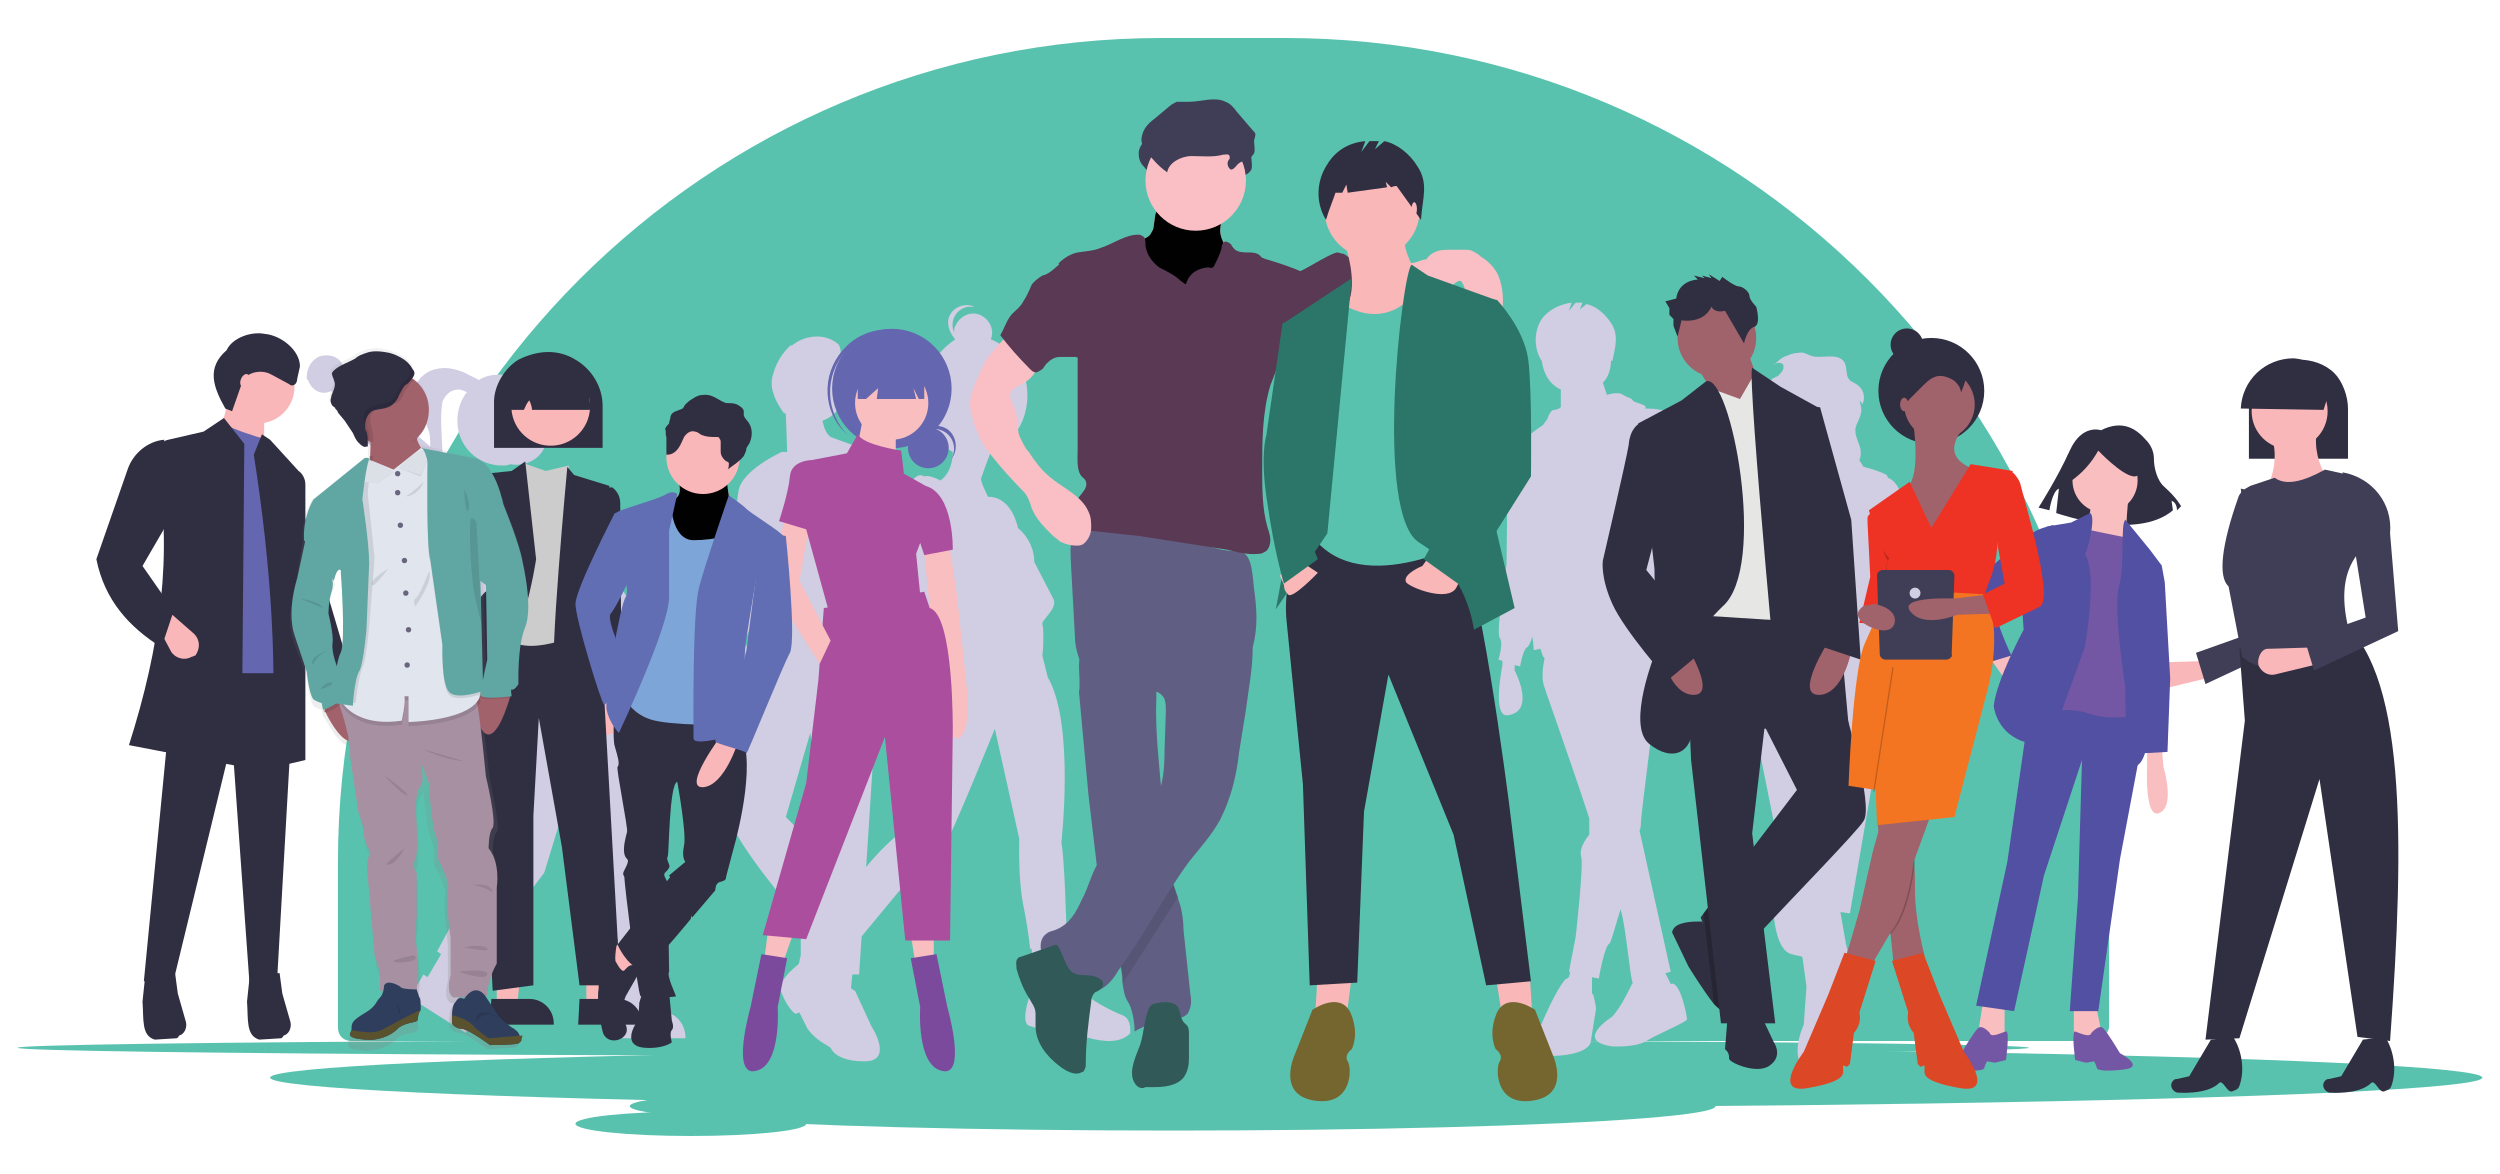<svg xmlns="http://www.w3.org/2000/svg" xmlns:xlink="http://www.w3.org/1999/xlink" viewBox="0 0 184.2 86.5" xmlns:v="https://vecta.io/nano"><style><![CDATA[.l{fill:#302e41}.m{enable-background:new}.n{fill:#010101}.o{opacity:.1}.p{fill:#f9b7b9}.q{fill:#a0626b}.r{fill:#f9b7b8}.s{fill:#403e56}.t{fill:#f9bebf}.u{opacity:.2}.v{fill:#60a6a2}.w{fill:#d1cde2}.x{fill:#f9bfc5}.y{fill:#5150a2}.z{fill:#ee3224}.AA{fill:#6466af}.AB{fill:#a2626b}.AC{fill:#e1e6ee}]]></style><g fill="#59c2af"><path d="M154.3 76.7H25.9c-.6 0-1-.4-1-1V63.5C24.9 30 52.1 2.8 85.6 2.8h9.1c33.5 0 60.7 27.2 60.7 60.7v12.2c-.1.5-.6 1-1.1 1z"/><ellipse cx="75.4" cy="77.2" rx="74.1" ry=".6"/><ellipse cx="101.4" cy="79.4" rx="81.5" ry="2.2"/><ellipse cx="86.4" cy="81.5" rx="40" ry="1.8"/><ellipse cx="50.9" cy="82.8" rx="8.5" ry=".9"/></g><g class="w"><path d="M141.5 45c-.2-.5.1-.7.2-1.2.1-.4-.2-1.9-.2-1.9l-1.6-5.9c-.2-.4-.5-.7-.8-.8 0-.1-.1-.2-.1-.2-.3-.2-1.2-.5-1.7-.6-.1-.2-.2-.3-.3-.5.1-.2.1-.4.1-.6 0-.5-.4-1-.4-1.6 0-.4.3-.7.4-1.2.1-.3 0-.7-.1-1 .1.1.2.2.2.3.2-.3.2-.8-.1-1.2s-.7-.4-.9-.7-.1-.8-.3-1.2c-.5-.8-1.8-.2-2.5-.5-.3-.1-.5-.3-.9-.2-.3 0-.6.1-.8.2-.4.1-.7.4-1 .7 0 0 0-.1.1-.1.2-.1.5-.1.6.1v.2c0 .2-.2.4-.4.6-.2.1-.5.2-.6.4-.2.3-.1.8-.1 1.2 0 .5-.2 1-.7 1.4l.8-.3c-.4.6-.6 1.5-.7 2.2l1-.9c-.4.6-.6 1.4-.7 2.1l.8-.9c0 .1.1.1.1.2l-.1.3c0 .1-.1.1-.1.2-.1.2-.3.5-.1.8h0c-.1.4-.3.9-.8 1.2.5.1 1-.2 1.2-.6 0 .1.1.1.1.2v.1l-.1.1-.3.2s-2.3.4-2.1 1.4h0l-.6 1.2-.9 3.2s-.5 1-.4 1.5c.1.4 0 .6 0 1.4 0 .7-.4 1 0 1.7l1.5 2.5.2.2v.3c.2 1.2 2.4 12.1 2.4 12.1s-1 8.7 1.2 9.2c.3.1.5.1.8.2l.3 2.2-.2 2.8s-1.6 3.4 1.2 3.7c2.8.2 1.6-2.9 1.6-2.9.1-.3.2-.6.2-.8s-.3-1.6-.5-2.8c1-.1.8-1.2.7-1.8.1 0 .1-.1.1-.2s0-.5-.2-1.2l-.4-2.3.7.1 2.9-16.9v-.6c.4-.2.8-.4 1.2-.5.9-.4 1.4-1.8 1.7-2.3 0-1.4-.4-1.5-.6-2zm-10.3-10.8c.1-.1.2-.1.3-.1 0 .1-.2.2-.3.1-.1 0-.1 0 0 0h0zm-1.4 8.5c.2.4-.2 1.5-.5 2.2-.2-.2-.4-.1-.2-.6.2-.3.3-.7.3-1 0-.1 0-.5.3-.7 0-.1.1 0 .1.1h0zm-.9 3.2c.1-.1.3-.1.6-.2-.1.2-.3.4-.4.6-.2-.1-.2-.2-.2-.4h0zm9.3.5c-.2-.2-.3-.3-.4-.5.2.1.4.1.6.2h.3v.5l-.3.2c-.1-.2-.1-.3-.2-.4h0zm.8-1h0c0-.1 0-.2-.1-.3-.2-.6-.3-1.7-.3-2.5l.5 1.8c.1 0 .1.8-.1 1h0z"/><path d="M128 37.9l-3-5.6c-.1-.5-1.6-1.6-1.6-1.6-.5-.5-1.4-.6-2.2-.6.3-.3-.8-.4-.9-.6s-.4-.2-.7-.4c-.4-.3-1.2 0-1.2 0l-.3-.9c.4-.4.6-1 .6-1.7h0s0 .1.1.1c.2-1 .5-1.9-.1-2.8-.4-.6-1-1.2-1.8-1.4l-.5.4.2-.5h-.5l-.5.6.2-.6c-.8.1-1.7.5-2.2 1.2-.6.9-.6 2.2 0 3.1h0c.1.8.5 1.7 1.4 2.1V30h0c-.1.1-.3.2-.5.2-.3 0-.5.7-.5.7s-.1.1-.3.4c-.4.3-1.8 1.2-2.2 1.9-.3.1-.6.4-.5 1.2.1 1.2 0 7.2 0 7.2s-.8 5-.5 5.4-.1 1.6-.1 1.6l.3.1v.3s-.8 3.9.4 3.7c2.1-.3.5-3.3.5-3.3V49l.4.1s.2-1.2.5-1.4c.1 0 .3-.4.4-.8.1.6.1 1 .1 1l.5-.1.2.6s.1 0 .1.1l-.1.6s-.1.7 0 1.2c0 .2 1.8 5.1 3.4 10v1.2s-.8.9-.6 1.6c.2.6-.4 5.9-.4 5.9l-.5 2.6h.1l-.1.4c-.1.1-.2.1-.3.2-.7.8-1.7 3.2-1.7 3.2s-1.7 2.5.9 2.4 2.7-1 2.7-1l.4-2.5c0-.1-.2-1-.2-1l-.1-.1V72l.5.1s.4-2.4.8-2.6c.1-.1.4-1.2.8-2.5.4 1.2.7 5.1.9 5.4 0 .1-.1.1-.1.2-.4.8-.8 1.6-1.4 2.3 0 0-2.9 1.8 0 2.2 0 0 1.7.1 2.5-.4s3-1.4 3-1.6-.5-2.9-1.2-2.6h0l-.4-.8.4-.1-2.3-10.4c.1-.2.1-.4.1-.6 0-.5 1.2-9.8 1.5-12.2 1.4.4 2.5-2.4 2.5-2.4l.3-.5.4.3s.4-.9.9-1 1.6-4.9 1.6-5.6c.1-.6 0-1-.1-1.3zm-4.3 7.1c-.1-.1-.2-.3-.3-.4.2-.6.4-1.2.5-1.9.2-1-.3-4.3-.3-4.3v-.2c.4.6 1 1.4 1 1.6s.1.4.3.5l-.5 1.9s-.4.9-.4 1.4c-.1.3-.1.5-.1.8l.1.1-.3.5zm-56.5-5.4l.5-.1-2.1-5.7-4.4-1.6h0c-.4-.3-.5-.8-.6-1.2 1.4-.5 2-2 1.5-3.3-.1-.1-.1-.3-.2-.4.3-.1.5-.4.6-.8h-.2c.1-.1.1-.2.2-.4h-.3c0-.1 0-.2.1-.3-.1.1-.2.2-.4.3.1-.2 0-.5-.1-.7-.2-.2-.4-.3-.6-.4-.9-.4-2.1-.2-2.9.5v-.1c-.7.6-1.2 1.5-1.4 2.4s.3 1.9.9 2.7v-.1l.1.1.1 2.8h-.4s-3.1 1.4-3.2 3h0c-.2.8-.3 5-.3 5h.2l-.3 1.5-1.7 6.4s-2.1 2.7-.3 3.3c1.2.3 1.5-.9 1.6-2 .1.2.3.4.6.5h.1c-.8 2.2-.3 9.5-.3 9.5-.4.9 4.9 7.2 4.9 7.2l.3-.2.1.1H59v2.8s-.8 2.8.3 3.3c.3.1.6 0 .8-.2-.1.8-.1 2.2-.1 2.5 0 .4 1.2 1.2 1.2 1.2s.3 1 2.5 1 .5-2.6.5-2.6L63 73s-.1 0-.3-.2l.1-1h.5l.7-10.7.7-11v-1.4l2.7-5.5-.2-3.6zm-2 3.5l-.3.9v-2l.3 1.1zm-11.5 6.8v-.5l1.8-3.5V47c0-.1-1.5 1.6-1.8 2.9zm4.2 10.3l1.8-6.2 1 7.4-.1 2.7c-.1-.2-.2-.5-.3-.7-.2-1.1-2.4-3.2-2.4-3.2z"/><path d="M82.7 74.8c-.8-.3-2.5-1.2-2.7-1.6s-1.2-3.5-1.2-3.5h-.2c0-1.5-.2-6.9-.4-7.6 0 0 1-8.8-1-12.2l-.4-1.6c.1-.6.1-2.1 0-2.3-.1-.3 1.2-1.2.8-1.9l-1.4-2.7s.1-1.4-1.2-2.5c0 0-.4-2.3-2.2-2.3-.2-.4-.6-1.2-.5-1.4.1-.3.5-1.4.7-1.9.1-.1.2-.1.3-.2 1.5-.6 2.4-2.2 2.4-4 0-1.9-1.2-3.5-2.7-4.1.3-.7-.1-1.5-.8-1.8s-1.5.1-1.8.8c-.1.1-.1.3-.1.5-.3-.7 0-1.5.7-1.8.2-.1.3-.1.5-.1h.3c-.7-.3-1.5 0-1.8.6-.3.5-.1 1.2.3 1.7 0 0 0 .1.1.1-1.4.9-2.4 2.5-2.4 4.4 0 1.7.9 3.2 2.2 3.9 0 .5-.1 1.5-.9 2.1-.4-.2-.9-.4-1.2-.3-.2-.1-.4-.2-.8.2-.7.7-1.5 2.7-1.5 4l.1 8.2s-.8.3-.2.7c.1.1.2.1.4.1l.5 4.1s-.3 4 1 4c.1 0 .2 0 .3-.1l-1 4.6s-2.3 1.6-4.2 4.5l-1.7 3-.2-.1-1.2 2.2s-2.6 1.6-2 2.7c.5 1.2 1 1.5 1 1.5l.3-.1.6 1.2s1.7 2.5 4.5 1.2c.3-.3.3-.8 0-1.2-.4-.6-1.6-2.1-1.6-2.1l.7-3.9-.2-.1 4.8-5.8s1.5-.8 1.9-1.6c.5-.7 3.7-8.6 3.7-8.6l1.8 8.1s-.1 3 .3 4.9c.2 1 .4 2.2.5 3.2h.1l.3 2.3s-1.4 3.2-.4 3.4c.6.2 1.2.3 2 .3l.1-.3s3.9 2.1 5.3.5c-.1.2.2-1-.6-1.3zM68.8 50c.1.1.1.8.1.8l-.3 2-.3 1.4c0-.6-.1-1.2-.2-1.9l-.1-3.8h.1c.1 0 0-.8 0-.8s.1-.1.1-.4c.2.6.4.9.7 1v.7s-.6.3 0 .3h.1v.3c0 0-.3.3-.2.4z"/></g><use xlink:href="#C" class="x"/><use xlink:href="#C" class="m n o"/><path d="M79.5 49.1c0-.5.1-1.2.2-1.7.1-.2 3.3.9 3.5 1 .5.2 1.2.5 1.7.8.4.3.4.6.3 1.2v1c-.1 2.4.2 4.8.4 7.2v.1l.6 4.8c0 .5.1 1 .2 1.5l.3.9c.1.2.1.4.2.6.2.6.3 1.4.3 2l.5 4.7c.1.5.1 1-.2 1.5-.3.3-.8.4-1.2.4-.9.1-1.9.4-2.7.9 0-.6-.1-1.2-.3-1.8-.1-.3-.3-.5-.4-.8-.1-.4-.2-.8-.2-1.2V72c-.2-1.9-.9-3.7-1.4-5.5-.2-.6-.3-1.4-.4-2l-.7-5.9-.7-7.6c.1-.6 0-1.3 0-1.9z" fill="#615e83"/><path d="M81.1 64.4c1.2-1.9 3.3-2.8 4.3-4.7.1-.3.3-.6.3-.9v.1l.6 4.8c0 .5.1 1 .2 1.5l.3.9-4.1 6.4v-.2c-.2-1.9-.9-3.7-1.4-5.5-.2-.6-.3-1.4-.4-2 .1-.3.1-.4.2-.4z" class="m n o"/><path d="M92.4 43.4c-.1-.7-.1-2.5-.9-2.7-.4-.1-1-.1-1.5-.2l-1.6-.4c-2.1-.6-4.2-1.6-6.4-1.7-1.2-.1-2.6.3-3 1.5-.2.4-.1.9-.1 1.5l.3 5.5c0 .5.1 1 .3 1.6.3.5.7.8 1.2 1.2.9.5 1.9.8 2.8.9.8.1 2 .2 2.3.9.1.3.1.6.1.9l-.1 3c0 1.2-.1 2.4-.6 3.5-.9 1.9-3.2 2.9-4.3 4.7-.5.8-.7 1.8-1.2 2.7-.4.9-.9 1.8-1.9 2.2-.2.1-.5.1-.7.3-.6.4-.5 1.4-.1 1.9s1.2.9 1.7 1.4c.5.4.9.8 1.5.9.9.2 1.7-.6 2.2-1.5 1.9-2.6 3.3-5.4 5.2-8 .8-1 1.7-2 2.3-3.1.8-1.6 1.2-3.2 1.4-5l.5-3.1c.2-1.6.5-3 .5-4.6.4-1.5.3-2.9.1-4.3z" fill="#615e83"/><path d="M80.8 72c-.4-.2-.9-.1-1.4-.2-.4-.1-.6-.3-.8-.7-.1-.1-.6-1.6-.8-1.5l-2.6.9c-.1 0-.2.1-.2.1-.2.2-.1.5-.1.8.2.7.5 1.5.9 2.1.2.4.5.7.5 1.2v.9c0 1.2.8 2.2 1.7 2.9.5.4 1.2.8 1.7.5.1 0 .2-.1.2-.2.1-.1.1-.3.1-.4 0-1.6.2-3.1.4-4.6 0-.3.1-.5.3-.7.6-.2.9-.8.1-1.1zm3.2 5c-.3.8-.8 1.8-.5 2.6.1.2.2.4.4.5s.3.1.5 0h.6c.8 0 1.7-.1 2.2-.7.3-.4.4-.9.4-1.4v-1.8c0-.2 0-.4-.1-.6l-.3-.3c-.3-.4-.2-.9-.5-1.2s-.9-.3-1.4-.2c-.1 0-.3.1-.4.1l-.2.2c-.4.8-.4 1.9-.7 2.8z" fill="#305957"/><path d="M90.5 13.7c.2 0 .4-.3.5-.4.3-.3.9-.3 1.2-.8.1-.3 0-.6 0-.9 0-.2.1-.3.1-.5 0-.1-.1-.2-.2-.3L91 9.3c-.2-.3-.5-.6-.8-.7-.8-.4-1.8 0-2.7 0h-.9c-.2.1-.4.2-.5.3l-1.2 1c-.5.4-1 .8-1 1.4 0 .4.1.7.4 1 .4.5.8 1 1.5 1.5.1-.7 1-1.2 1.8-1.2.7 0 1.6.1 2.3-.1.2 0 .4-.1.5.1v.2c-.3.4-.1.8.1.9z" class="s"/><circle cx="88.1" cy="13.3" r="3.7" class="x"/><path d="M87 20.7c-.4-.4-1-.7-1.6-1-.5-.4-.9-.9-1-1.6 0-.3 0-.6-.2-.7-.1 0-.1-.1-.2-.1-1-.1-2 .7-3 1-.5.2-1 .2-1.6.3-.5.1-1 .4-1.4.8l1 4.3c.2.7.3 1.4.4 2.1V27v6.2c0 .7-.1 1.6.4 2 .3.2.3.6.1.9s-.4.5-.6.8c-.4.6-.3 1.7.3 2 .2.1.5.2.7.2l3.7.4 6.4 1c.8.2 1.6.4 2.4.3.2 0 .3-.1.5-.2.2-.2.3-.5.3-.8s-.1-.6-.2-.9c-.4-1.4-.4-2.8-.4-4.3 0-2.1 0-4.2.6-6.2l1-2.6c.7-1.8 1-3.9 1.5-5.7-.9-.4-1.8-.7-2.8-1-.1 0-.2-.1-.3-.1l-.2-.2c-.5-.4-1.2 0-1.8-.4-.1-.1-.2-.2-.3-.4-.1-.1-.3-.2-.4-.2-.2 0-.3.3-.3.5-.1.4-.3.8-.5 1.2 0 .1-.1.1-.1.2-.1 0-.2.1-.3 0-.7 0-1.5.4-1.7 1.2-.1.1-.2-.1-.4-.2z" fill="#593953"/><g class="x"><path d="M101 19.6c-.1.2 0 .5 0 .7 0 .7-.1 1.4-.3 2v.2l.1.1c.4.2.9.1 1.4 0l2.7-.6.9-.3c.2-.1.4-.3.5-.6.3-.7 0-1.6-.7-1.9-.1-.1-.2-.1-.4-.1-.3 0-.5.1-.8.2s-.5.1-.8.1c-.7 0-2.4-.3-2.6.2zm-25.7 5.6c.3.2.5.5.8.8.2.3.3.7.3 1-.1.7-.8 1.2-1.5 1.5-.2.1-.3.2-.4.3-.1.2-.1.5 0 .7s.2.5.3.7c.2.6.1 1.2.3 1.9.2.4.4.9.7 1.2.4.6.8 1.2 1.5 1.8.9.8 2.4 1.4 2.9 2.6.2.4.2.8.2 1.2s-.2.9-.6 1.2c-.2.1-.3.1-.5.1-.4 0-.8-.1-1.2-.3-.2-.2-.4-.3-.6-.5-.6-.6-1.2-1.2-1.5-2-.1-.4-.3-.9-.6-1.2-.8-.8-1.7-1.8-2.4-2.7-.3-.3-.5-.7-.7-1-.2-.5-.5-1-.6-1.6-.1-.3-.2-.5-.2-.8-.1-.6.1-1.2.3-1.7.3-.7.6-1.5 1-2.1.2-.2.4-.5.6-.7l.9-1c.2.1.7.4 1 .6z"/><path d="M105.7 21.6c.7.3 1.2-.7 1.8-.9h.1s.1 0 .1.1c.2.2.2.5.3.7.2 1 .5 2 1.2 2.8l.2.2c.2.1.5 0 .7-.1.4-.4.5-1 .6-1.6.1-.9 0-1.9-.4-2.7-.3-.5-.7-.9-1.2-1.2-.2-.2-.4-.3-.6-.4s-.4-.1-.6-.1h-1c-.3 0-.7 0-1 .1s-.6.3-.8.6-.1.7-.1 1.2c-.1.3.1 1.2.7 1.3z"/></g><path d="M90.7 12.5c.2 0 .4-.3.5-.4.3-.3.9-.3 1.2-.8.1-.3 0-.6 0-.9 0-.2.1-.3.1-.5 0-.1-.1-.2-.2-.3l-1.2-1.4c-.2-.3-.5-.6-.8-.7-.8-.4-1.8 0-2.7 0h-.9c-.2.1-.4.2-.5.3l-1.2 1c-.4.3-.8.7-.9 1.4 0 .4.1.7.4 1 .4.5.8 1 1.5 1.5.1-.7 1-1.2 1.8-1.2s1.6.1 2.3-.1c.2 0 .4-.1.5.1v.2c-.3.3-.1.7.1.8z" class="s"/><path d="M95.2 20.2c-.6.1-.5.3-.4.8.2 1-.2 2.2.2 3.1.1.3-.3.6-.1.8.2.3-.3.8.1.9s3.8-1.8 4.2-1.8h.5c.2-.1.3-.3.5-.4.4-.4 1-.4 1.6-.8l-.3-3.2c0-.1 0-.2-.1-.3-.1 0-.1-.1-.2-.1-.5-.1-1 .1-1.6-.1-.2-.1-.4-.3-.6-.4-.2 0-.3-.1-.5-.1-.8.2-2.6 1.5-3.3 1.6zm-17-.8c.4-.1.7.4.8.7.1.4.3.7.3 1.2l.4 2.1c.2.9.3 1.9-.1 2.7 0 .1-.1.1-.1.2-.1 0-.2.1-.2 0h-1.2c-.4 0-.7.2-1 .5-.1.1-.2.3-.3.4-.3.2-.5.3-.6.2-.1 0-.2-.1-.3-.2-.8-.8-1.6-1.7-2.2-2.5.3-.5.5-1.2.9-1.6.3-.3.6-.5.8-.9.2-.3.4-.7.6-1.2.2-.3.5-.5.8-.7.6-.1 1.1-.8 1.4-.9z" fill="#593953"/><path d="M110.2 71.9l.5 3.1 2.2-.2-.2-3.2zm-10.6 0l-.4 3.1-2.3-.2.2-3.2z" class="r"/><path d="M96.4 39.7s-2 2.3-1.6 6.1l1.2 12 .5 14.8 3.5-.2.5-12.6 1.8-10.1 4.8 11.8 2.4 11.1c.1 0 3.3-.3 3.3-.3l-1.6-13s-2.4-19-3.9-19.3c-1.2-.5-10.9-.3-10.9-.3z" class="l"/><path d="M113.1 74.4s-2-1.4-2.8.2c-.7 1.6-.1 2.7-.1 2.7s.6.4.3.9c-.3.4-.4 3.3 2.4 2.9 2.9-.4 1.5-3.4 1.5-3.4l-1.3-3.3zm-16.4 0s2-1.4 2.8.2c.7 1.6.1 2.7.1 2.7s-.6.4-.3.9c.3.4.4 3.3-2.4 2.9-2.9-.4-1.5-3.4-1.5-3.4l1.3-3.3z" fill="#75662f"/><g class="r"><path d="M99.1 18s1 2.8.2 4.4 1.2 3.3 1.2 3.3 5.2-2.7 4.6-4c-.6-1.4-1.8-3.1-1.6-4.3l-4.4.6z"/><circle cx="101.1" cy="15.5" r="3.5"/></g><path d="M98.5 22.1s3.5 3 6.3-1.2l2.8 1.6 1.5 16.9s-8.1 4.7-12 .6l.5-15.8.9-2.1z" fill="#59c2af"/><path d="M99.6 20.5l-5 3.3 1.8 8.3L94 44.9l3.8-5.6zm4.4-1l1.2.8 5 1.8-.7 13.8 2.1 8.9-3 1.6s-.5-4.3-4-6.4c-3.4-2-1.3-19.8-.6-20.5z" fill="#2b7668"/><path d="M95.6 41.2l1.5 1s-1.9 2-2.2 1.6c-.2-.2-.3-.4-.3-.7l-.3-.7 1.3-1.2zm9.7-.2l-.5.7s-1.5.6-1.2 1.2c.3.4 3.1 1.5 3.7.4l.5-1-2.5-1.3z" class="r"/><path d="M95.2 23.7l-.7.1-1.2 8.3s-.5 1.5.1 5.1c.5 3.5 1.2 5.8 1.2 5.8l2.5-1.8-1.2-2.9 1.5-10.5-2.2-4.1zm13.3-1.8l1.8.2s2 2.1 2.3 4.4c.3 2.2.2 8.6.2 8.6l-5.1 8.1-2.8-2 3.9-6.9-1.9-8.2 1.6-4.2z" fill="#2b7668"/><path d="M104.4 12.2c-.5-.8-1.4-1.6-2.4-1.8l-.7.6.3-.6h-.7l-.6.8.3-.8c-1.2.1-2.2.7-2.8 1.7-.8 1.2-.9 2.8-.1 4.1.2-.7.5-1.4.7-2h.5l.3-.6.1.6 2.9-.4-.1-.4.4.4c.2-.1.4-.1.4-.1l1.8 2.5c.1-1.6.6-2.7-.3-4z" class="l"/><ellipse cx="104.2" cy="15.4" rx=".2" ry=".5" class="r"/><path d="M165.1 16h0 0 0z" class="l"/><path d="M51 50.8l-1.4-1.5-5-7.8c-.5-1-.9-1.9-1.5-2.5 0 0-.7-1.2-1.7-2.3l-.2-.2v.1c-.5-.6-1.2-1-1.7-1h-.1 0 0s0 .1-2.8.1v.1c-.3 0-.6 0-.9.1l-3.1-2.6-.1-2.1c0-.5 0-1 .1-1.6.2-.5.6-.9 1.2-.9.2 0 .4.1.6.2-.4.5-.7 1.2-.7 2.1 0 1.9 1.5 3.3 3.3 3.3.2 0 .4 0 .6-.1 1 .2 2.1-.3 2.5-1.2.2-.4.3-.9.3-1.4h1 0c0-1.2-.7-2.1-1.7-2.5-.6-.9-1.7-1.5-2.8-1.5-.6 0-1.2.1-1.6.4l-1.2-.6c-.6-.2-1.2-.4-2-.2-.6.1-1.2.6-1.5 1.2-.1.5 0 1 .2 1.6.2.5.5.9.7 1.5.2.4.2.9.2 1.4l-5-4.3-1.4-1.6c-.2-.6-.8-.9-1.5-.8s-1.2.8-1.2 1.6c0 .1 0 .2.1.2.2.7 1 1.2 1.7.8l.8 1.2-.2.4 4.8 5.1c-.1.1-.2.1-.3.2-.4.2-.9.2-1.4.2.6.1 1.2.4 1.9.5.2.1.5.1.8.1l3.4 3.8c.5 1.2.9 2.9.7 4.7-.1.5-.2 1.2-.4 1.7l-.3.8c-.9 2.7-2.4 4.7-3.3 5.4-.4.3-.4.8-.4 1.2.2.9 1.2 2.1 1.8 2.3h0 0s1.9.9 4.2.9h.2l-.4 5.2-4.1 7.6.3.2-1 1.7-.3-.2-1 1.7 4.1 2.6h0c.5-.8.3-2.1-.5-2.6h0l-.6-.5 1.2-1.5.2.1 5.5-7.3 2.2-7.2 3.4 16h.3v1.4h-.4v2h4.9v-.1c0-1-.8-1.9-1.9-1.9h0-1l.1-1.5h.7L47 54.6c1.2-.2 1.9-.2 1.9-.2h0l-.9-3.5.2-.1 1 1c-.3.6 0 1.5.6 1.8.1 0 .1.1.2.1h0c.7.2 1.5-.2 1.7-.9 0-1-.2-1.7-.7-2z" class="w"/><path d="M162.9 49.9l-3.3.8c-.5.1-1-.2-1.2-.7h0c-.1-.5.2-1.2.7-1.2h.2l3.2-.1.4 1.2z" class="p"/><path d="M162.5 50.4l-.7-2.3 4.5-1.6-1.2-10.5h0c2.2.4 3.1 2.1 3 4.3l.6 7.2-6.2 2.9z" class="s"/><path d="M165.7 33.8h7.3v-3.7c0-.9-.4-2-1-2.6-.7-.7-1.7-1-2.6-1-2 0-3.7 1.7-3.7 3.7v.1 3.5zm10.4 42.9l-2.4-.3-2.8-19-5.9 19.1-2.5.1 2.9-23.5-.4-5.3 7.2-2.3c5.1 3.6 5 16.2 3.9 31.2z" class="l"/><g class="p"><circle cx="168.7" cy="30.3" r="2.8"/><path d="M171.5 35.3l-4.7 1.2c.8-1.6 1-2.9.6-4.3l3.3-.5c-.2 1.3.1 2.5.8 3.6z"/></g><path d="M173.1 46.6c-2.6 1.7-5.7 3.7-7.9 1.8l-1-5.2c-.8-.7-.5-3.1.7-6.5.1-.4.5-.7.9-.9l1.8-.6c.8.6 2.1.3 3.7-.6l1.8.4.7 5.7c-1.4 1.7-1.2 3.9-.7 5.9z" class="s"/><path d="M170.9 48.9l-3.3.8c-.5.1-1-.2-1.2-.7h0c-.1-.5.2-1.2.7-1.2h.2l3.2-.1.4 1.2z" class="p"/><g class="l"><use xlink:href="#D"/><use xlink:href="#D" x="-11.2"/><path d="M171.9 28l-.7 2.2-6.1-.1c.1-2.1 1.8-3.7 3.9-3.7 1.1.1 2.3.7 2.9 1.6h0z"/></g><path d="M170.5 49.4l-.7-2.3 4.5-1.6-1.7-10.7h0c2.2.4 3.7 2.3 3.5 4.5l.6 7.2-6.2 2.9z" class="s"/><path d="M154.8 31.7s-1.4-.5-2.3 1.5-2.3 4.2-2.3 4.2l.8.2s.2-1.4.7-1.6l-.2 1.8s5.9 2.1 8.6-.2l-.1-.7s.4.1.4.7l.3-.3s-.3-.6-1.2-1.4c-.6-.5-.8-1.5-.8-2.1 0-.5-.2-1-.6-1.4-.7-.8-1.7-1.5-3.3-.7z" class="l"/><path d="M146.7 48.6l1.2 1.7.9-.9-.8-1.3zm-.6 25.3l-.4 2.5 1.2.5.8-.5v-2.5zm8.3 0l.5 2.5-1.2.5-.9-.5v-2.5z" class="t"/><path d="M149.6 51.7l-1.7 11.8-2.3 10.6 2.8.4 2.2-10 2.8-8.5-.3 10.2-.6 8.3h2.1l1.6-11.2 1.6-8.5v-3.1z" class="y"/><path d="M146.6 76.1s-.6-.7-.9-.3c-.3.3-1.2 1.8-1.2 1.8s-1.9 1-.3 1.2 2 0 2-.1.2-.5.2-.5l.6.1.8-.2s.3-2.2 0-2.1c-.4.1-1.1.5-1.2.1zm7.5 0s.6-.7.9-.3c.3.3 1.2 1.8 1.2 1.8s1.9 1 .3 1.2-2 0-2-.1-.2-.5-.2-.5l-.6.1-.8-.2s-.3-2.2 0-2.1 1.1.5 1.2.1z" fill="#7356a4"/><g class="t"><circle cx="155.1" cy="35.4" r="2.4"/><path d="M156.8 36.9s-.2 2-.1 2.5l.3 1.2-3.8-.7s1-2.2.8-2.6 2.8-.4 2.8-.4z"/></g><path d="M157.1 39.7l-3.9-.8-2.2 13.6c1-.3 2.1-.2 3 .1 1.7.6 3.9 0 3.9 0l-.5-12.8-.3-.1z" fill="#7356a4"/><g class="y"><path d="M154 37.8l-1.4.7-1.8.3-1.9 4.5.2 3.1s-2 3.7-2.2 5.6c0 0 .2 3 4.1 2.9l2.6-7.2s1-5.4 0-6.9c.1.2.9-2.7.4-3z"/><path d="M151.6 38.8l-.4-.1-.3.1s-.8.1-1.8.9c-.9.8-4.1 3.4-4.4 4.1-.2.7-.1 1.9.2 2.6s1 1.7 1 1.7l.3.8 2-.6s-1.2-2.5-1.2-3.5l2.4-1.9 2.2-4.1zm5-.5l1.8 2.2.9 1.2-1.2 4-.6 3.4s1.5 5.4.2 7.1c0 0-.7.8-.9-.1s-.2-5.4-.2-5.4-.9-5.8-.5-7.4c.5-1.5.1-4.7.5-5z"/></g><path d="M158.2 55.3v1.2s-.2 3.9.9 3.4c1.2-.5.3-3.4.3-3.4l-.1-1.2h-1.1z" class="t"/><path d="M152.5 35.5c.9-.6 1.6-1.4 2.1-2.3 0 0 1.7 1.8 2.6 1.9 1 .1.1-2.2.1-2.2l-1.8-.4-1.8.2-1.4.9.2 1.9z" class="l"/><path d="M158.4 41.3l.9.5.2 1.1.4 7.1-.2 5.4-1.8.1-.6-5.9-.2-6.6z" class="y"/><path d="M128.7 25.7l1 2.8L128 32l-2.9-4.9z" class="q"/><g class="l"><path d="M137.3 60.5c-.5.8-4.9 5.3-7.7 8.3-.8.8-1.5 1.6-2 2.1l-.6.6-1.2-2.7-.5-1.2h0l.3-.4 3.3-4.4 3.5-4.6-2.9-5.7 3.5-.5 2.4.1h.5c0 .2 2.2 7.3 1.4 8.4z"/><path d="M127.3 74.5c-.2.2-.6-.1-1-.5-.8-1-1.9-2.8-1.9-2.8l-1.2-2.5c.1-.7 1.2-.8 1.9-.8h.3l.1.1 2.1 3.1c0-.1.3 2.7-.3 3.4z"/></g><path d="M127.6 71s.4 2.9-.3 3.5c-.2.2-.6-.1-1-.5l-.6-5.1-.1-1-.1-.6 3.3-4.4.7 5.9-1.9 2.2zm2.3-17.5l-.4-.9 3.5-.5 2.4.1v.1z" class="u n m"/><g class="l"><path d="M125.4 44.8h-1.3l.5 11.2 2.2 19.4h4l-1.7-14 .9-7.7 5.9-1.4-1.8-7.8z"/><path d="M127.3 74.8l-.2 2.5c.2.2.3.3.3.7 0 .3 2.1 1.2 3 .5 1-.7.3-1.7.3-1.7l-1-2.1-2.4.1h0z"/></g><circle cx="126.5" cy="24.9" r="2.9" class="q"/><path d="M128.2 29.4l-2.2-.8-1.4 16.7 9.4.6-3.2-17.1-1.5-1.3z" fill="#e6e6e5"/><path d="M125.7 28.1l-1.8 1.4-3.2 1.7 1.2 10.7.1 6.1s-2.2 5.4-.5 6.8 3.5.8 3.2-2.1-1-4.9 2.2-8c3.4-2.9.6-17.3-1.2-16.6zm3.4-1l2.1 1.4 2.9 1.6 2.2 24.4-4.9 1.6c0-.1-2.7-28.3-2.3-29z" class="l"/><path d="M134.7 47.3s-2.5 3.9-.7 3.9 2.4-3.2 2.4-3.2l-1.7-.7zm-10.6 0s2.5 3.9.7 3.9-2.4-3.2-2.4-3.2l1.7-.7z" class="q"/><g class="l"><path d="M126.7 20.7l-.8-.5.2.3-.7-.2.2.2-.8-.2.3.3s-1.4 0-1.6 1.4l-.8.2.3.5v.5l.3.3v.5l.3.8.3-1.2s1.6.3 2.2-1c0 0 .2.5 1 .3l1.4 2.4s.2-1 .7-1.2c.6-.1.2-1.5.2-1.5s-.5-.5-.5-.8-.5-.7-.8-.7-1.2-.7-1.2-.7l-.2.3zm-4.6 10.6l-.8-.4-.5.3s-.7.3-.8 1.6c-.2 1.2-1.9 8.5-1.9 8.5s-.2 1.2.7 3.2 4.1 5.6 4.1 5.6l3-2.5-4.6-5.6 1.2-4.6-.4-6.1zm10.7-1.3h1.3l2.3 8.3.7 10.3-3.3-1.1V40z"/><circle cx="142.3" cy="28.8" r="3.9"/></g><path d="M141 31.4s.5 3.5-.4 4.4c-.9.8 1.6 4.3 1.6 4.3l3.4-5.5s-2.6-.6-1.2-2.7l-3.4-.5z" class="q"/><path d="M139.8 41.8l-.5 2.1-.5 2.1-1.8-.1.8-3.4-.2-4v-.4c.1-.2.2-.3.4-.3l1.8 4z" class="z"/><path d="M141.8 70.4l-2.3.4-.2-1.9-.8-6.9-.2-1.7 2.6-.7v.6l-.1 2c.1.4.2.8.2 1.2.1.7.1 1.6.1 2.3 0 2.1.7 4.7.7 4.7z" class="q"/><path d="M139.4 70.8l2.3-.6 1.2 3.1 1.8 4.2s2.3 3-.1 2.7c-2.5-.4-2.8-.9-2.8-1.2v-.5l-.3.1-.2-.2-.3-2.3s-.6-.6-.4-1.5l-1.2-3.8z" fill="#dc4726"/><path d="M141.1 63.5h0c0 .1-.4 3.8-1.7 5.2l-.1.2-.8-6.9.5-1.9h1.9l-.1 2c.2.5.2.9.3 1.4z" class="m n u"/><path d="M142.2 60.2l-1.2 3.3s-.4 3.7-1.7 5.2l-1.7 2.9-1.8-.6c.1 0 1.2-3.9 1.2-3.9l1-4.4.7-2.5h3.3.2 0z" class="q"/><path d="M138.2 70.8l-2.3-.6-1.2 3.1-1.8 4.2s-2.3 3 .1 2.7c2.5-.4 2.8-.9 2.8-1.2v-.5l.3.1.2-.2.3-2.3s.6-.6.4-1.5l1.2-3.8z" fill="#dc4726"/><circle cx="142.9" cy="29.8" r="2.6" class="q"/><path d="M139.8 41.8l-.5 2.1h-.4c0-.2-.1-.3-.1-.5-.1-.3 0-.1.3-.4s.1-.1-.1-.5.1-1.2.1-1.2c-.4-.3-.9-3.5-.9-3.5l1.6 4z" class="m n u"/><path d="M142.3 38.9l-1.6-3.4-3 2.1s.9 3.2 1.5 3.5c0 0-.4.8-.1 1.2.3.3.4.2.1.5s-.4.1-.3.4c.1.2.1.3.1.5l7.1.5.4-1.2s.9-1.8.6-4.1l1.2-4.2-3.1-.5-2.9 4.7z" class="z"/><path d="M146.4 43.8s1.2 2.7 0 7.2l-2.4 9.2-5.7.6-.1-2.6-2-.3s.3-8.5 1.2-10.5l1.8-4 7.2.4z" fill="#f47521"/><path d="M138.011 58.344l1.417-9.191.099.015-1.417 9.191z" class="m n u"/><path d="M144.9 27.7c-.2-.4-.5-.8-.9-1-.5-.2-1.2-.2-1.7-.1-.6.1-1.4.3-1.8.8-.3.3-.4.7-.5 1.2s-.3.9-.3 1.5c0 .3 0 .7.1 1 0 .2.1.3.1.5.1.2.3.3.4.3-.4-.6-.3-1.5.1-2.1.1-.1.2-.3.3-.4l.9-.9c.3-.3.6-.6.9-.7.4-.2.9-.1 1.4.2.2.1.3.3.4.4s.2.5.2.5.4-1 .4-1.2z" class="l"/><ellipse cx="140.3" cy="29.8" rx=".3" ry=".5" class="q"/><circle cx="140.5" cy="25.4" r="1.2" class="l"/><path d="M143.4 48.6h-4.5c-.2 0-.4-.2-.4-.4h0l-.2-5.8c0-.2.2-.4.4-.4h0 4.9c.2 0 .4.2.4.4h0l-.2 5.8c.1.2-.2.4-.4.4z" class="s"/><circle cx="141.1" cy="43.7" r=".4" class="w"/><path d="M146.5 43.8l-2.5.3s-4.3-.2-3.2 1c1 1.2 3.4.2 3.4.2l3.1-.1-.8-1.4zm-9.1.8s-.8.4-.4 1 2.3 1.4 2.6.3c.2-1-1.2-1.4-1.6-1.4-.2.1-.4.1-.6.1z" class="q"/><path d="M147.4 35.1l.9-.3c.3.3.5.6.6 1 .1.6 2.5 8.3 1.4 8.9l-3.3 1.6-.9-2.5 1.6-.8-.6-3.3c-.1 0-.7-4.6.3-4.6z" class="z"/><path d="M36.6 68.5h2.1l-.6 5.6h-1.5z" class="r"/><path d="M36.2 73.6H39h0c1 0 1.8.8 1.8 1.8v.1h-4.7l.1-1.9z" class="l"/><path d="M43.2 68.5h2.1l-.7 5.6h-1.4z" class="r"/><path d="M42.7 73.6h2.8 0c1 0 1.8.8 1.8 1.8v.1h-4.7l.1-1.9z" class="l"/><path d="M37 49.5c0 .5-.5 1-1 1-.6.1-1.2-.3-1.4-1L32.8 46l1.7-.4 1.2 2.4h.2c.7.2 1.1.9 1.1 1.5h0zm8.2 4.5c.6-.3.8-1 .5-1.6l-.4-3.9-1.6.6.3 2.7c-.1 0-.1.1-.2.1-.5.4-.6 1.2-.2 1.7.5.5 1.1.7 1.6.4z" class="r"/><path d="M44 45.6l.5 5.5 1.2 21.5h-3l-1.3-10.2-1.7-9.5-.4 7.2v12.5l-3 .4-.7-13.9-1.2-8.3 1.8-5.4z" class="l"/><path d="M37 46.2c.7 2.8 5.7.5 5.7.5l-.8-12.4-1.7.4-1.7-.6c.2-.1-2.2 9.3-1.5 12.1z" fill="#ccc"/><g class="l"><path d="M35.9 43.5c-1.2.9-1.4 3.1-1.4 3.1l1.7 2.7c2.2-.7 3.3-8.1 3.3-8.1l-.8-7.2-1 .7-2.9.3 1.1 8.5zm8.9 6.7s-3.3-.2-3.9-.5c-.5-.3.9-15.3.9-15.3l.5.6 2.6.8-.1 14.4z"/><path d="M36.2 39.6l-2.4 3L35 46l-1.7 1.9-2.2-4.2c-.2-.5 3.7-8.8 3.7-8.8l1 1 .4 3.7zm7.5 11.8h2.1l-.1-14.3c0-.5-.2-.9-.6-1.2l-.8.1-.6 15.4zm.7-18.4h-8v-3.4c0-1.2.8-2.5 1.8-3.1 1.4-.7 2.9-.8 4.2 0 1.2.7 2 2 2 3.4V33h0z"/></g><circle transform="matrix(.033 -.999 .999 .033 9.266 69.511)" cx="40.6" cy="30" r="2.9" class="r"/><path d="M43.4 30.2h-4.2 0c0-.2-.1-.5-.2-.7-.2.2-.3.5-.4.7h0-.8c-.1 0-.2 0-.3-.1 0 0-.1-.1.1-2.7 0-.1.1-.2.2-.3 1.8-.8 3.7-.8 5.4.1h0 0l.3 2.8c.1.1 0 .2-.1.2z" class="l"/><g class="AA"><circle cx="68.4" cy="33" r="1.5"/><path d="M68.8 31.6c.8 0 1.5.6 1.5 1.5 0 .2-.1.5-.2.7.5-.6.4-1.6-.2-2.1s-1.6-.4-2.1.2c-.1.1-.1.1-.1.2.3-.3.7-.5 1.1-.5z"/><circle transform="matrix(.383 -.924 .924 .383 14.123 78.381)" cx="65.7" cy="28.6" r="4.4"/><path d="M62.3 25.9c1.6-1.8 4.3-2 6.1-.4l-.1-.1c-1.8-1.6-4.6-1.5-6.2.4-1.6 1.8-1.5 4.6.3 6.2l.1.1c-1.7-1.7-1.8-4.4-.2-6.2z"/></g><g class="t"><path d="M69.9 39.9l.6 3.9.8 7.5s.2 3-.8 3.1-.8-3.3-.8-3.3l-1.2-6.4-.4-4 1.8-.8z"/><circle cx="65.7" cy="29.7" r="2.7"/><path d="M63.6 30.7l-.5 2.6 2.9.7v-2.5zm-7 37.8l-.3 2.3 1.4.1.7-2zm10.5.3l.3 1.9h1.4v-1.8z"/></g><path d="M68.1 43.6l-7.4 1.2-.4 5.3-.9 7.6-3.2 11.2 3.2.3 5.8-14.9 1.5 15H70l.2-15.4s.1-8.6-1.7-9.1l-.4-1.2z" fill="#ac4e9e"/><path d="M58 70.6l-1.9-.3-.8 3.9s-1.5 5.2.4 4.7c1.9-.4 1.6-4.7 1.6-4.7l.7-3.6zm9.1 0l1.9-.3.8 3.9s1.5 5.2-.4 4.7c-1.9-.4-1.6-4.7-1.6-4.7l-.7-3.6z" fill="#7c4a9d"/><path d="M57.8 38.1s-.9 4.7-.4 5.8c.5 1.2 3 5 3 5l.8-1.7-2.3-4.4.8-4.5-1.9-.2z" class="t"/><path d="M66.6 34.9l-.2-1.7s-2.8-.4-3.2-1.2l-.8 1.4-2.6.5s-1.5 0-1.6 1.2-.8 3.3-.8 3.3l2 .6 1.6 5.8 6.8-1-.3-3 .3-.8.3.9 2.1-.4s.1-4.1-2-4.7l-1.6-.9z" fill="#ac4e9e"/><path d="M63.2 26.6v2.8h.6l.9-.8-.1.8h2.9l-.2-.8.4.8h.4v-2.8z" class="AA"/><use xlink:href="#E" class="p"/><use xlink:href="#E" class="m n u"/><path d="M53.6 52s.3-.1 1.2 2.6c.8 2.7-.8 8.1-.8 8.1l-.5 1.9c0 .3-.2.3-.5.4s-.3.6-.3.6l-1.7 2-1.7-3.1 1.2-1s-.3-.3-.1-1.2-.5-4.7-.5-4.7c-.6.2-.6 5.3-.7 5.5s0 .3.1.6c.1.2-.1.4-.3.6s.2.6.2.8l.1 6.5c-.2.3.5 1.7.5 1.8s-2.3.1-2.6 0c-.2-.1-1.2-8.3-1.2-8.8-.2-.3 0-.4.2-.9s-.1-.3-.2-.8.1-1.2.2-1.6c.1-.2-.8-4.6-.7-4.8.2-.2 0-.8-.2-1.5-.2-.6 0-3.1 0-3.1l2.2-.4 6.1.5z" class="l"/><path d="M47.3 70.4l-1.2 2.7h-.7l-.5-2.9 1-1z" class="p"/><g class="l"><path d="M45.5 69.2c-.4 0-1.8.6-1.8.6s.5 2.6.4 3.1 0 1.9.3 3.1 2.2.6 1.7-.5c-.3-.6-.3-1.4 0-2.1l1.2-2.1c.1-.2-.2-.2-.6-.2s-.5.2-.7.4-.6-.6-.6-.6c-.2-.1.1-1.7.1-1.7zm3.8 3.9l.2 2.1s.2.5 0 .7 0 .9 0 .9-.6.5-2 .4-1-1.2-.7-1.7.3-1.6.3-1.6l.3-1 1.9.2z"/><path d="M51.1 66.2l-.2 1.5s-2.1 2.6-2.8 3.1l-.9.6c-1-.2-1.7-1.8-1.7-1.8l3.9-5h.7l1 1.6z"/></g><circle cx="51.8" cy="33.7" r="2.7" class="p"/><path d="M47.8 37.9l-1.2 5.8-.6 7.6s.4 1.2 1.9 1.7 5.8.4 5.8.4l.9-4.6c-.1-.1 1.2-8.7 1.2-8.7s-1.4-2.4-1.4-1.5c0 .8-1.7 1.2-3.3 1.2-1.7 0-1.7-3-1.7-3l-.8.3-.8.8z" fill="#7da5d7"/><g fill="#616eb4"><path d="M49.3 39.1V44c0 2.2-3.7 10-3.7 10s-.7-.7-.9-1.7c-.2-.9 1-7.8 1.4-8.3.3-.6-.2-1.9-.5-2.2-.2-.3-.2-.8-.2-.8v-3.2c0-.2 3.1-1 3.7-1.4.5-.3.8 0 .8 0l-.6 2.7z"/><path d="M46.6 42.2s-1.2 2.6-1.6 3c-.3.4.6 2.4.6 2.4l-.4 3.4s-.5 1-.7.9-2.1-6.3-2.1-7.4 2.9-6.7 2.9-6.7h.7l.6 4.4zm4.9 1.1c-.5 1.9-.4 10.4-.4 11.1s3.5-.4 3.5-.4l.3-6.2c0-.4.8-5.1.8-5.1s2.1-2.9 2-3.2-2.6-1.8-2.8-2.1c-.2-.2-1.2-.9-1.2-.9s-1.7 4.9-2.2 6.8z"/></g><path d="M54.4 54.6s-1 3.3-2.6 3.4 1.4-3.9 1.4-3.9l1.2.5z" class="p"/><path d="M55.8 41.7l-.8 6.2-.4 1.6s-1 1.9-.9 2.3-.2.8-.3 1.2c-.2.3-.7 1.4-.7 1.6-.1.2 2.3.7 2.3.9s2.7-6.5 3.2-7.4c.5-1-.3-8.6-.3-8.6l-1-.2-1.1 2.4z" fill="#616eb4"/><path d="M49.1 32.2v1.2.1h.1c.3 0 .6-.2.8-.5s.3-.6.4-.8c.2-.3.5-.5.8-.4.1 0 .3.1.4.2.4.2.8.2 1.2.2.1 0 .2 0 .2.1.1.1.1.2.1.3v.7c0 .2.1.4.3.6.1.1.2.1.3.2v.1c0 .1 0 .3-.1.4.4-.3.9-.6 1.2-1 .1-.2.2-.4.2-.6.1-.1.1-.2.2-.3.2-.4.3-1 0-1.5-.1-.2-.3-.3-.4-.6v-.3c0-.2-.3-.4-.5-.5s-.5-.1-.8-.1c-.6-.2-1-.7-1.7-.6-.3 0-.5.1-.8.3-.2.1-.4.3-.5.4s-.1.2-.2.3c-.4.2-.8.2-.9.6 0 .2-.1.3-.1.5-.1.1-.2.2-.3.4.1.1 0 .4.1.6z" class="l"/><g class="p"><path d="M25.6 53.4h0c-.6 0-1.2-.4-1.2-1l-.2-1.9 1.5-.5.8 1.9c.2.5 0 1.2-.5 1.5 0-.1-.3 0-.4 0z"/><circle cx="19" cy="28.5" r="2.7"/><path d="M19.7 34.6l-4.6-1.2c1-1.5 1.7-2.9 1.6-4.1h2.9c-.2 1.9-.2 3.8.1 5.3z"/></g><path d="M21.3 50.9h-7.1c-1.5-7.4-1.2-13.8 1.5-18.8.1-.2.1-.4.1-.5 0-.2.2-.4.4-.4h.2c1 .5 2.2.9 3.3 1.2.2 0 .4.3.3.5v.1c-.1.1-.1.2-.1.4 1.6 5.7 2.1 11.7 1.4 17.5z" class="AA"/><g class="l"><path d="M20.4 72.5l-2 .2-1.3-18.2-4.3 17.7-2.2.1 2.2-22.7h8.9z"/><use xlink:href="#F"/><use xlink:href="#F" x="7.7"/><path d="M21.3 28.3l-1.3-.7c-.7-.4-1.7-.2-2.1.4-.1.1-.1.2-.1.3l-.7 2-.5-.2c-.9-1.6-1.4-3 .1-4.3.4-.9 1.8-1.4 2.8-1.2h0c1.2.1 2.6 1.2 2.6 2.4l-.2.9c0 .2-.1.5-.4.5 0 0-.1 0-.2-.1zm-3.5 28.2l-8.3-1.6c2.3-7.2 3.3-14.2 2-21-.1-.6.3-1.4.9-1.5l2.6-.6 1.5-1 1.5 1.9-.2 23.8zm4.7-.5l-2.6.6c.6-7 .1-14.8-1.2-23.1l.6-1.5.6.4 2.1 2.3c.3.2.5.6.5 1V56z"/><path d="M26 50.1l-2 1-3.8-8.9 1.9-5.3z"/></g><path d="M14.1 48.4h0c-.5.3-1.2.1-1.5-.4l-.9-1.7 1-1 1.6 1.4c.4.4.5 1 .1 1.6-.1 0-.2.1-.3.1z" class="p"/><path d="M12.8 45l-.9 2.7c-2.4-1.5-4.2-3.5-4.8-6.5l2.3-6.6c.4-1.2 1.5-2.1 2.7-2.2h0l.2 6.2-1.8 3.1 2.3 3.3z" class="l"/><ellipse transform="matrix(.386 -.922 .922 .386 -14.727 33.821)" cx="18" cy="28" rx=".5" ry=".3" class="p"/><linearGradient id="A" gradientUnits="userSpaceOnUse" x1="30.175" y1="77.139" x2="30.175" y2="25.404"><stop offset="0" stop-color="#818181" stop-opacity=".25"/><stop offset=".54" stop-color="#818181" stop-opacity=".12"/><stop offset="1" stop-color="#818181" stop-opacity=".1"/></linearGradient><path d="M38.5 41.2c-.2-1.2-1.4-4.2-1.4-4.2h0c0-.1 0-.2-.1-.3-.8-2.8-2-3-2-3l-4-.9s.1 0 .1.1H31c-.2-.2-.3-.5-.3-.7v-.1c1.2-1.2 1.2-2.9 0-4.1-.1-.1-.2-.2-.3-.2l-.1-.1c.2-.2.2-.5.1-.7-.3-.6-1-1-1.8-1.2-.5-.2-1.2-.2-1.7 0-.3.1-.6.2-.8.4-.5.3-1.2.5-1.6.9-.1.1-.2.2-.1.4 0 .1.1.2.1.3.1.2.1.4 0 .7-.1.2-.2.4-.2.6-.1.2 0 .5.1.6s.2.1.2.2c.1.1.2.2.2.3l.5.6.6.9c.1.2.2.5.4.7 0 .1.1.1.2.2h0c.1.1.3.2.5.2h0 .1v.1.9h0c-.1-.1-.2 0-.3 0l-3.8 3s-.8 1.2-.7 3l-.5 3.2s-.8 2.4-.2 4.2l1 2.7s.2 2 .6 2.2.5.2.5.2l.1.5h0l.1.1c.3.5 1.2 2.2 1.9 2 .1.4.1.9.1 1.4l.6 4s.4 1 .4 1.7c0 .5.5 1.4.5 1.4-.3.5-.4 1.2-.2 1.9.2 1 .5 5.8.5 5.8l.4 1.2v1.4c0 .2-.1.4-.3.6-.3.3-.3.6-.9 1-.7.4-1.2.6-1.2 1.2v.2c-.1.4-.2.6 1 .7.9.1 1.8-.2 2.5-.8 0 0 .2-.4 1.2-.5 0 0 .3 0 .4-.3v-.5c0-.4-.1-.9-.1-.9-.1 0-.2-.4-.2-.6h.3s.3-2 0-3.2 0-2.2 0-2.2V65s-.3-.4-.1-1c.3-.6 0-4 0-4s.1-1.2.4-1.5 0-1.7 0-1.8l.1 1.4s.2 3.4.7 4.1l.1 1.6s.9 1.5.8 2.2c-.2.7.2 3.5.2 3.5v2.8s-.4 1.2.2 1.6h.3c-.1.1-.1.2-.2.3s-.2.6-.2.9v.6c.2.2.4.4.7.4.5 0 2.1 1.2 2.1 1.2l2-.1h0c.1 0 .2-.1.3-.2s.1-.3.1-.5-.2-.5-.7-.7c-1-.5-1.2-1.2-1.2-1.2l-.7-1h.1s-.1-1.2.7-2.4v-5.5s.3-1.9-.2-2.9c0 0 0-1.2.3-1.5s-.5-3.8-.5-3.8l-.4-3.5h0c.8.8 1.8-2.1 1.9-2.6h0 0 0 0s-.2-.6 0-.5c.1.1.5-.4.5-.4s0-2.8.5-4.2c.7-1.6-.1-5.1-.1-5.1zM36 43h0c.1 1.7 0 5.3 0 5.3l-.2 1-.1-3.4h0l-.1-3.2.4.3zm-10.9-1.1s.4 5.3 0 6.2c-.1.2-.2.6-.3 1-.1-.4-.4-1.2-.3-1.7.1-.6-.3-2.2-.3-2.2s0-.8.3-1.6c.3-.6.1-.9.1-.9s.2-1 .5-.8h0z" fill="url(#A)"/><path d="M26.2 54c-.4 1.7-1.9-.8-2.2-1.5l-.1-.1.2-.7.8-.3c.1.1.3.1.4.2.4.3 1.2 1.1.9 2.4zm11.4-2.7h0 0c-.2.6-1 3.4-1.9 2.7-.9-.8-.5-2.9-.5-2.9h0l1.9-.2.5.4h0 0z" class="AB"/><path d="M36.6 65.4V71c-.7 1.2-.7 2.4-.7 2.4l-2.5.1c-.6-.4-.2-1.6-.2-1.6v-2.8s-.4-2.8-.2-3.5-.7-2.2-.7-2.2l-.1-1.6c-.4-.6-.6-4.1-.6-4.1l-.6-1.6c0 .1.3 1.6 0 1.8-.3.3-.4 1.5-.4 1.5s.3 3.2 0 3.9c-.3.6.1 1 .1 1v3.3s-.2.9 0 2.2c.2 1.2 0 3.2 0 3.2H28v-1.4l-.4-1.2-.5-5.8c-.1-.6-.1-1.2.2-1.8 0 0-.5-.8-.5-1.4s-.4-1.6-.4-1.6l-.6-4c0-.7-.1-1.5-.3-2.2-.3-1.2-.8-2.6-.8-2.6h.3l2.8.2 7.2-.1c.1.1.1.2.1.4.3 1.4.7 5.7.7 5.7s.8 3.3.5 3.8c-.3.3-.3 1.5-.3 1.5.9 1.1.6 2.9.6 2.9z" fill="#a690a2"/><path d="M30.8 75c0 .3-.3.3-.3.3-1 .2-1.2.5-1.2.5-.6.6-1.6.9-2.4.8-1.2-.1-1.2-.3-1-.7v-.2c0-.5.4-.7 1.2-1.2.6-.4.6-.7.9-1s.3-.9.3-.9c.3-.5 1.2.1 1.2.1 0 .2 1.2.2 1.2.2l.2.6c.1 0 .1.5.1.9-.2.3-.2.5-.2.6z" fill="#303e5d"/><path d="M30.8 75c0 .3-.3.3-.3.3-1 .2-1.2.5-1.2.5-.6.6-1.6.9-2.4.8-1.2-.1-1.2-.3-1-.7.5.1 1.6.3 2.2 0l1.5-.8 1.4-.7c-.2.3-.2.5-.2.6z" fill="#5a522f"/><path d="M38.4 76.7c-.1.1-.2.2-.3.2h0c-.4.1-2 .1-2 .1s-1.6-1.2-2.1-1.2c-.3 0-.6-.2-.7-.4v-.6c0-.4.1-.8.2-.9.2-.2.2-.5.7-.3 0 0 .7-1.2 1.5-.3l.8 1.2s.2.5 1.2 1.2c.4.2.6.5.6.7.2 0 .1.1.1.3z" fill="#303e5d"/><path d="M38.4 76.7c-.1.1-.2.2-.3.2h0c-.4.1-2 .1-2 .1s-1.6-1.2-2.1-1.2c-.3 0-.6-.2-.7-.4v-.6c.5.1 1.2.4 1.5.7.3.4 1.2 1 1.2 1l2.5-.2c0 .1-.1.2-.1.4z" fill="#5a522f"/><path d="M31.6 33.5l-2.3 2.4s-2.8-.2-2.3-1c.2-.4.3-1.2.3-2.1 0-.7-.1-1.4-.1-1.4s3.9-2 3.5-.1c-.1.3-.1.7 0 1 .3 1 .9 1.2.9 1.2z" class="AB"/><path d="M30.8 31.3c-.1.3-.1.7 0 1-.5.5-1.2.4-2.1.4-.5 0-1 0-1.6-.2v-1s4-1.9 3.7-.2z" class="m n o"/><path d="M31.6 30.2c0 1.6-1.2 2.8-2.8 2.8S26 31.8 26 30.2s1.2-2.8 2.8-2.8c1.5 0 2.8 1.2 2.8 2.8z" class="AB"/><path d="M35.4 51.7c-.7 1.7-5.3 1.8-5.3 1.8v-1.9h-.3c.1.5-.2 1.8-.2 1.8-3.7.5-4.5-1.6-4.5-1.6l.1-.7 2.8.2 7.2-.1c.2.2.2.4.2.5z" class="m n o"/><path d="M30.1 53.2v-1.9h-.3c.1.5-.2 1.8-.2 1.8-2.7.4-3.9-.7-4.3-1.2-.1-.1-.1-.2-.2-.3l1.2-6.3.2-9.2.4-1.6.1-.7h0 0l.3.1 1.7.7 1.9-1.5h0l.1-.1.2.1.4.3 1.2 8.1 2.6 8.8v.3c.5 2.5-5.3 2.6-5.3 2.6z" class="AC"/><g fill="#69657f"><circle cx="29.3" cy="34.9" r=".2"/><circle cx="29.3" cy="36.3" r=".2"/><circle cx="29.5" cy="38.7" r=".2"/><circle cx="29.8" cy="41.3" r=".2"/><circle cx="29.9" cy="43.7" r=".2"/><circle cx="30.1" cy="46.4" r=".2"/><circle cx="30" cy="49" r=".2"/></g><g class="n m"><path d="M27.2 46.2s-.2 2.4-.5 3c-.3.7-.5 2.6-.5 2.6l-.7-.1c-.1-.1-.1-.2-.2-.3l1.2-6.3.2-9.2.4-1.6.1-.7h0 .3 0v.1c-.3.9-.4 2.7-.4 2.7l.5 4.7-.4 5.1z" class="o"/><path d="M25.3 51.6c-.1 0-.1 0 0 0-.3.5-1 .9-1.4.9l-.1-.1.2-.7.8-.3c.2 0 .3.1.5.2z" class="o"/></g><path d="M23.2 39.4l-.7.4-.6 2.8s-.8 2.4-.2 4.2l.9 2.7s.2 2 .6 2.1c.4.2.5.2.5.2l.1.5s1-.3 1.4-.9c.3-.6-.3-2.1-.3-2.1s-.5-1.2-.4-1.9c.1-.6-.3-2.2-.3-2.2s0-.8.2-1.5c.2-.6.1-.9.1-.9V41l-1.3-1.6z" class="v"/><g class="n m"><path d="M35.6 51.1s-1.9.7-2.5.1-.5-3.5-.5-3.5l-.9-6.3c-.3-.8-.2-7.2-.2-7.2s-.2-.8-.4-1h0 .1l.2.1.4.3 1.2 8.1 2.6 8.8v.6z" class="o"/><path d="M37.6 51.4h0c-.2 0-2.3.3-2.3-.1v-.1l1.9-.2.4.4h0c0-.1 0-.1 0 0h0z" class="o"/></g><path d="M35.7 36.5l1.4.7s1.2 2.9 1.4 4.2c0 0 .8 3.3.2 4.8-.6 1.4-.5 4.2-.5 4.2s-.3.5-.5.4c-.1-.1 0 .5 0 .5s-2.3.3-2.3-.1.5-2.6.5-2.6l-.1-6.1c-.2-.8-.1-6-.1-6z" class="v"/><g class="n m"><path d="M31.6 42.1s-.7 1.9-1 2c-.2.1 0 .6 0 .6s1.4-2 1-2.6zm-.4-6.6s-.9.9-1.2 1c-.3.2.9 0 1.2-1zm-2.6 6.4s-1.5.9-1.2 1.2c.1.3 1.2-1.2 1.2-1.2zm2.6 13.3s1.2.7 3 .9l-3-.9zm-2.9 1.9s1.2 1.4 1.7 1.5c.3 0-1.7-1.5-1.7-1.5zm1.5 5.4s-.6 1.2-1.2 1.2c-.6.2 1.2-1.2 1.2-1.2zm5.1 2.7s1.2-.2 1.4.5c0 .2 0-.2-1.4-.5zm-.7 4.6s1.4-.3 1.7.1c.3.3-1.7-.1-1.7-.1z" class="o"/><path d="M30.4 70.4s-1.4.3-1.4.4c0 .2 1.5.1 1.5-.1.2 0 .2-.3-.1-.3h0zm3.4 1.2s2.2-.3 2.1.2-2.1-.2-2.1-.2zM22.1 44.1s1.5.2 1.7.7l-1.7-.7m2.1 3.8s-1.2.4-1.2.9c.1.6-.1-.3 1.2-.9zm-.6 2.9s.4-.6.8-.5-.8.5-.8.5zM30.5 28l-.1.1c-.3.2-.4.5-.6.8-.1.3-.3.7-.6.8-.4.2-.9.1-1.4.4-.4.2-.6.6-.5 1 0 .2.1.3.1.5.1.3.1.7.1 1h0c-1.5-.7-2-2.4-1.2-3.9s2.4-2 3.9-1.2c-.1.3.1.4.3.5h0z" class="o"/></g><path d="M30.4 27.2c-.3-.6-1-1-1.7-1.2-.5-.1-1.2-.2-1.7 0-.3.1-.6.2-.8.4-.5.3-1.2.5-1.6.9-.1.1-.2.2-.1.4 0 .1.1.2.1.3.1.2.1.4 0 .7s-.2.4-.2.6c-.1.2 0 .5.1.6s.2.1.2.2c.1.1.2.2.2.3l.5.6.6.9c.1.2.2.5.4.7s.4.4.6.3h.1v-.1c0-.3 0-.7-.1-1-.1-.1-.1-.3-.1-.5 0-.4.2-.8.5-1 .4-.2.9-.1 1.4-.4.3-.2.5-.5.6-.8.2-.3.3-.7.6-.8.5-.5.7-.8.4-1.1z" class="l"/><path d="M29.2 73.9s.4.5.3.8-.3-.8-.3-.8zm5.8 1.4s.1-.7.5-.7.4 0 .7.1.6.3.5.3-.5-.4-.9-.2c-.2 0-.6.2-.8.5zm-7.2-39.7l1.2-.8s-1.8-1-2-.9-.3 1.5-.3 1.5l1.1.2z" class="o n m"/><path d="M27.8 35.6l1.2-.8s-1.8-1-2-.9-.3 1.6-.3 1.6l1.1.1z" class="AC"/><path d="M27.8 35.6l1.2-.8s-1.8-1-2-.9-.3 1.6-.3 1.6l1.1.1z" opacity=".03" class="m n"/><path d="M27.2 33.8h0c-.1-.1-.3-.1-.4 0l-3.7 3s-.8 1.2-.7 3l2.2 3s.2-1 .5-.8c0 0 .4 5.3 0 6.1-.4.7-.6 3.7-.6 3.7l1.5.2s.1-2 .5-2.6c.3-.7.5-3 .5-3l.2-4.9c0-1.5-.5-4.7-.5-4.7s.2-2.1.5-3z" class="v"/><path d="M31 35.1l-1.6-.6s2-2.1 2.2-.9l-.6 1.5z" class="m n o"/><path d="M31 35l-1.6-.5s2-2.1 2.2-.9L31 35z" class="AC"/><g class="n m"><path d="M31 35l-1.6-.5s2-2.1 2.2-.9L31 35z" opacity=".03"/><path d="M30.9 33.2h0 0z" class="o"/></g><path d="M31 33l4.1.8s1.2.2 1.9 3c.8 2.8-1.2 6.3-1.2 6.3l-.4-.3.2 8.1s-1.9.7-2.5.1-.5-3.5-.5-3.5l-.9-6.3c-.3-.8-.2-7.2-.2-7.2s-.2-1-.5-1z" class="v"/><path d="M34.7 38.2c-.1.1-.1 2.5.1 4.4.1 1.2.4 2.3.7 3.4l-.4-7.5s-.2-.4-.4-.3zm-.5-2.1c.1.1.5 1 .3 1.5-.2.4-.3-1.5-.3-1.5zm-3.8-8.9c-.2-.4-.5-.7-.9-.9.3.2.5.5.6.8.2.3.1.7-.2.9s-.4.5-.6.8c-.1.3-.3.7-.6.8-.4.2-.9.1-1.4.4-.4.2-.6.6-.5 1 0 .2.1.3.1.5.1.3.1.7.1 1v.1h-.1c-.1 0-.2 0-.3-.1.1.1.3.2.5.2.1 0 .1 0 .1-.1h0c0-.3 0-.7-.1-1-.1 0-.1-.2-.1-.4 0-.4.2-.8.5-1 .4-.2.9-.1 1.4-.4.3-.2.5-.5.6-.8.2-.3.3-.7.6-.8.4-.4.4-.7.3-1z" class="o n m"/><defs ><path id="C" d="M90.1 15.8c.1-.4.2-.8-.2-.9-.5-.1-1.2 0-1.7.1h-1.7c-.4 0-.9.1-1.2.4-.1.2-.2.4-.2.6l-.1.7c0 .2-.1.3-.2.5s-.3.3-.5.4l-1.4.9c-.1.1-.2.2-.3.4-.1.1-.1.3-.1.5 0 .8-.1 1.7 0 2.4.1.8.4 1.6 1 2.2.2.2.4.3.6.4s.5.1.8.1c1.9-.1 3.5-.9 4.8-2.3.7-.8 1.4-2 1-3.1-.2-.7-.8-1.4-.8-2.1 0-.3.1-.8.2-1.2z"/><path id="D" d="M175.7 80.4c-.4.2-.7-.9-1-.6-.9.9-3.1.7-3.1.7-.3-.1-.5-.4-.4-.7h0 0c.1-.2.2-.3.4-.3l.9-.2 1.6-2.7 1.7-.2v.1c.6 1 .8 2.4.4 3.5-.1.3-.3.3-.5.4z"/><path id="E" d="M53.6 35.2c-.1.4.2 1.9.2 1.9V40l-1 2-2.7-.5-1-2.8s.2-1.7.7-2 .2-1.2.2-1.2 3.7-.7 3.6-.3z"/><path id="F" d="M13 76.5l-1.6.1c-1-.3-.8-1.5-.9-2.8l.2-1.9.3-.1c.5-.9 1-1 1.7-.1h.2l.2 1.5.6 2.1c.1.4-.1.9-.5 1-.1.2-.2.2-.2.2z"/></defs></svg>